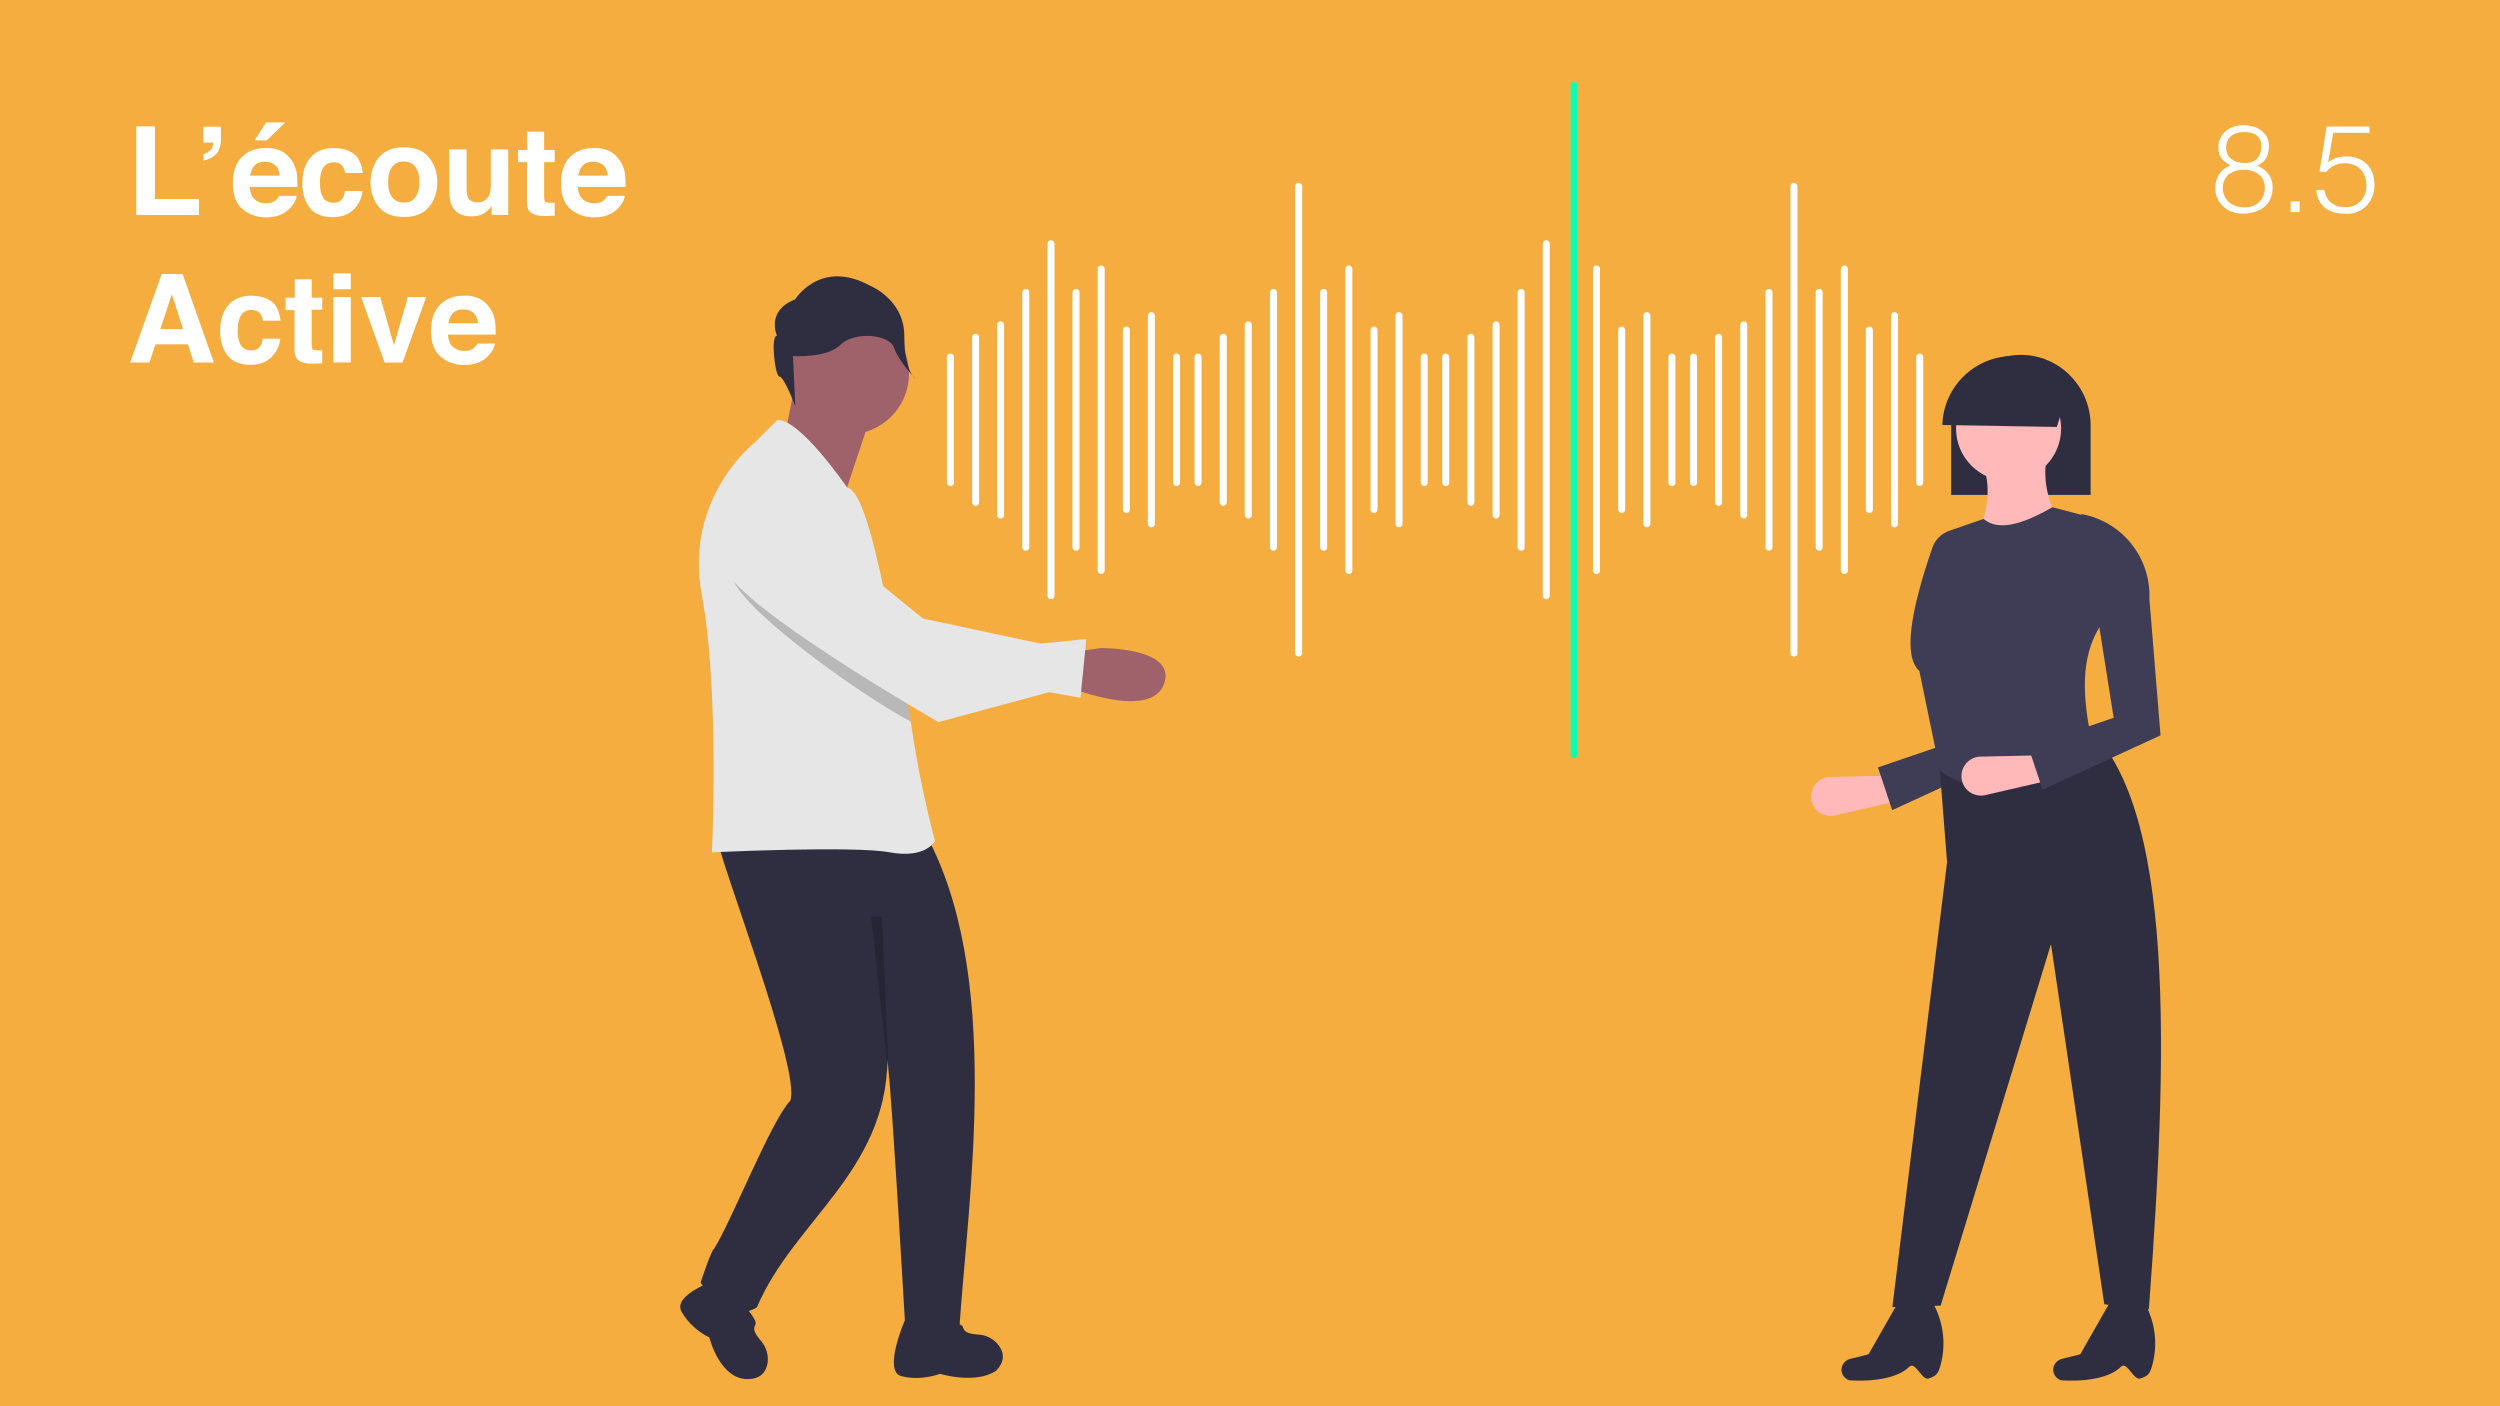 <?xml version="1.0" encoding="UTF-8"?>
<!-- Generator: Adobe Illustrator 27.4.1, SVG Export Plug-In . SVG Version: 6.00 Build 0)  -->
<svg xmlns="http://www.w3.org/2000/svg" xmlns:xlink="http://www.w3.org/1999/xlink" version="1.1" id="Calque_1" x="0px" y="0px" viewBox="0 0 1280 720" style="enable-background:new 0 0 1280 720;" xml:space="preserve">
<style type="text/css">
	.st0{fill:#F4AD3E;}
	.st1{fill:#FFFFFF;}
	.st2{fill:#0DFFB2;}
	.st3{fill:#9F616A;}
	.st4{fill:#2F2E41;}
	.st5{fill:#E6E6E6;}
	.st6{opacity:0.2;enable-background:new    ;}
	.st7{fill:#FFB9B9;}
	.st8{fill:#3F3D56;}
</style>
<rect class="st0" width="1280" height="720"></rect>
<g>
	<path class="st1" d="M69.8,64.7h9.5v37.2h22.6v8.2H69.8V64.7z"></path>
	<path class="st1" d="M104.2,78.9c2.1-0.6,3.6-1.7,4.4-3.2c0.4-0.9,0.6-1.8,0.6-2.7h-5.1v-8.1h9v6.5c0,3.1-0.8,5.5-2.3,7.3   c-1.6,1.8-3.7,2.9-6.6,3.5V78.9z"></path>
	<path class="st1" d="M143.5,77.1c2.3,1,4.3,2.7,5.8,5c1.4,2,2.3,4.3,2.7,6.9c0.2,1.5,0.3,3.8,0.3,6.7h-24.4   c0.1,3.4,1.3,5.7,3.5,7.1c1.3,0.8,3,1.3,4.8,1.3c2,0,3.6-0.5,4.9-1.5c0.7-0.6,1.3-1.3,1.8-2.3h9c-0.2,2-1.3,4-3.2,6.1   c-3,3.3-7.2,4.9-12.6,4.9c-4.5,0-8.4-1.4-11.8-4.1s-5.1-7.2-5.1-13.4c0-5.8,1.5-10.3,4.6-13.4c3.1-3.1,7.1-4.6,12-4.6   C138.5,75.6,141.1,76.1,143.5,77.1z M130.4,84.7c-1.2,1.3-2,3-2.3,5.2h15.1c-0.2-2.3-0.9-4.1-2.3-5.3c-1.4-1.2-3.1-1.8-5.2-1.8   C133.3,82.8,131.6,83.4,130.4,84.7z M146,62.7l-9.4,9.2h-6.3l5.9-9.2H146z"></path>
	<path class="st1" d="M176.7,88.5c-0.2-1.3-0.6-2.4-1.3-3.4c-1-1.4-2.5-2-4.6-2c-3,0-5,1.5-6.1,4.4c-0.6,1.6-0.9,3.6-0.9,6.2   c0,2.5,0.3,4.4,0.9,5.9c1,2.8,3,4.2,5.9,4.2c2.1,0,3.5-0.6,4.4-1.7s1.4-2.5,1.6-4.3h9c-0.2,2.7-1.2,5.2-2.9,7.6   c-2.8,3.8-6.8,5.8-12.2,5.8s-9.4-1.6-11.9-4.8s-3.8-7.3-3.8-12.4c0-5.8,1.4-10.2,4.2-13.4c2.8-3.2,6.7-4.8,11.6-4.8   c4.2,0,7.7,0.9,10.3,2.8c2.7,1.9,4.3,5.2,4.8,10H176.7z"></path>
	<path class="st1" d="M219.7,105.9c-2.8,3.5-7.1,5.2-12.9,5.2c-5.8,0-10.1-1.7-12.9-5.2c-2.8-3.5-4.2-7.7-4.2-12.6   c0-4.8,1.4-9,4.2-12.6c2.8-3.5,7.1-5.3,12.9-5.3c5.8,0,10.1,1.8,12.9,5.3c2.8,3.5,4.2,7.7,4.2,12.6   C223.9,98.2,222.5,102.4,219.7,105.9z M212.6,101c1.4-1.8,2.1-4.4,2.1-7.8s-0.7-5.9-2.1-7.8c-1.4-1.8-3.3-2.7-5.9-2.7   c-2.6,0-4.5,0.9-5.9,2.7c-1.4,1.8-2.1,4.4-2.1,7.8s0.7,5.9,2.1,7.8c1.4,1.8,3.4,2.7,5.9,2.7C209.3,103.8,211.3,102.9,212.6,101z"></path>
	<path class="st1" d="M238.9,76.5v20.2c0,1.9,0.2,3.3,0.7,4.3c0.8,1.7,2.4,2.6,4.7,2.6c3,0,5-1.2,6.1-3.6c0.6-1.3,0.9-3,0.9-5.2   V76.5h8.9V110h-8.5v-4.7c-0.1,0.1-0.3,0.4-0.6,0.9c-0.3,0.5-0.7,1-1.2,1.4c-1.4,1.2-2.7,2.1-4,2.5c-1.3,0.5-2.8,0.7-4.5,0.7   c-4.9,0-8.3-1.8-10-5.4c-1-2-1.4-4.9-1.4-8.7V76.5H238.9z"></path>
	<path class="st1" d="M265.2,83v-6.2h4.7v-9.4h8.7v9.4h5.4V83h-5.4v17.7c0,1.4,0.2,2.2,0.5,2.6c0.3,0.3,1.4,0.5,3.2,0.5   c0.3,0,0.5,0,0.8,0s0.6,0,0.9,0v6.6l-4.2,0.2c-4.1,0.1-7-0.6-8.5-2.2c-1-1-1.5-2.6-1.5-4.6V83H265.2z"></path>
	<path class="st1" d="M311.5,77.1c2.3,1,4.3,2.7,5.8,5c1.4,2,2.3,4.3,2.7,6.9c0.2,1.5,0.3,3.8,0.3,6.7h-24.4   c0.1,3.4,1.3,5.7,3.5,7.1c1.3,0.8,3,1.3,4.8,1.3c2,0,3.6-0.5,4.9-1.5c0.7-0.6,1.3-1.3,1.8-2.3h9c-0.2,2-1.3,4-3.2,6.1   c-3,3.3-7.2,4.9-12.6,4.9c-4.5,0-8.4-1.4-11.8-4.1s-5.1-7.2-5.1-13.4c0-5.8,1.5-10.3,4.6-13.4c3.1-3.1,7.1-4.6,12-4.6   C306.5,75.6,309.2,76.1,311.5,77.1z M298.4,84.7c-1.2,1.3-2,3-2.3,5.2h15.1c-0.2-2.3-0.9-4.1-2.3-5.3c-1.4-1.2-3.1-1.8-5.2-1.8   C301.4,82.8,299.6,83.4,298.4,84.7z"></path>
	<path class="st1" d="M82.8,140.3h10.7l16,45.3H99.2l-3-9.3H79.6l-3.1,9.3h-9.9L82.8,140.3z M82.1,168.5h11.6L88,150.6L82.1,168.5z"></path>
	<path class="st1" d="M134.6,164.1c-0.2-1.3-0.6-2.4-1.3-3.4c-1-1.4-2.5-2-4.6-2c-3,0-5,1.5-6.1,4.4c-0.6,1.6-0.9,3.6-0.9,6.2   c0,2.5,0.3,4.4,0.9,5.9c1,2.8,3,4.2,5.9,4.2c2.1,0,3.5-0.6,4.4-1.7s1.4-2.5,1.6-4.3h9c-0.2,2.7-1.2,5.2-2.9,7.6   c-2.8,3.8-6.8,5.8-12.2,5.8s-9.4-1.6-11.9-4.8s-3.8-7.3-3.8-12.4c0-5.8,1.4-10.2,4.2-13.4c2.8-3.2,6.7-4.8,11.6-4.8   c4.2,0,7.7,0.9,10.3,2.8c2.7,1.9,4.3,5.2,4.8,10H134.6z"></path>
	<path class="st1" d="M146.2,158.6v-6.2h4.7V143h8.7v9.4h5.4v6.2h-5.4v17.7c0,1.4,0.2,2.2,0.5,2.6c0.3,0.3,1.4,0.5,3.2,0.5   c0.3,0,0.5,0,0.8,0s0.6,0,0.9,0v6.6l-4.2,0.2c-4.1,0.1-7-0.6-8.5-2.2c-1-1-1.5-2.6-1.5-4.6v-20.6H146.2z"></path>
	<path class="st1" d="M179.6,148.1h-8.9V140h8.9V148.1z M170.7,152.1h8.9v33.5h-8.9V152.1z"></path>
	<path class="st1" d="M208.8,152.1h9.4l-12.1,33.5h-9.2l-12-33.5h9.8l7,24.7L208.8,152.1z"></path>
	<path class="st1" d="M245,152.7c2.3,1,4.3,2.7,5.8,5c1.4,2,2.3,4.3,2.7,6.9c0.2,1.5,0.3,3.8,0.3,6.7h-24.4c0.1,3.4,1.3,5.7,3.5,7.1   c1.3,0.8,3,1.3,4.8,1.3c2,0,3.6-0.5,4.9-1.5c0.7-0.6,1.3-1.3,1.8-2.3h9c-0.2,2-1.3,4-3.2,6.1c-3,3.3-7.2,4.9-12.6,4.9   c-4.5,0-8.4-1.4-11.8-4.1s-5.1-7.2-5.1-13.4c0-5.8,1.5-10.3,4.6-13.4c3.1-3.1,7.1-4.6,12-4.6C240,151.2,242.6,151.7,245,152.7z    M231.9,160.3c-1.2,1.3-2,3-2.3,5.2h15.1c-0.2-2.3-0.9-4.1-2.3-5.3c-1.4-1.2-3.1-1.8-5.2-1.8C234.9,158.4,233.1,159,231.9,160.3z"></path>
</g>
<g>
	<path class="st1" d="M1141.9,84.7c-1.1-0.7-2-1.3-2.8-1.9c-0.8-0.6-1.4-1.3-1.9-2c-0.5-0.7-0.9-1.5-1.1-2.4c-0.2-0.9-0.3-2-0.3-3.4   c0-1.5,0.3-2.9,1-4.3c0.7-1.3,1.6-2.5,2.7-3.5c1.1-1,2.5-1.8,4-2.3c1.5-0.5,3.2-0.8,4.9-0.8c1.7,0,3.3,0.2,4.9,0.6   c1.6,0.4,3.1,1.1,4.3,2s2.3,2,3,3.4c0.8,1.4,1.1,3,1.1,4.9c0,2.3-0.5,4.3-1.4,5.9c-0.9,1.6-2.5,3-4.6,4c2.4,0.9,4.4,2.3,5.8,4.2   c1.4,1.9,2.1,4.2,2.1,6.8c0,2.2-0.4,4.1-1.1,5.8c-0.7,1.7-1.8,3.1-3.1,4.2c-1.4,1.1-3,2-4.9,2.6c-1.9,0.6-4.1,0.9-6.4,0.9   c-1.6,0-3.2-0.3-4.9-0.8c-1.7-0.5-3.2-1.4-4.5-2.5c-1.3-1.1-2.4-2.5-3.2-4.1c-0.8-1.6-1.3-3.5-1.3-5.7c0-2.6,0.7-5,2-7.1   S1139.4,85.7,1141.9,84.7z M1148.9,86.9c-1.6,0-3,0.2-4.3,0.6s-2.4,1-3.4,1.7c-1,0.8-1.7,1.8-2.3,3s-0.8,2.6-0.8,4.3   c0,1.4,0.3,2.7,0.8,3.8c0.5,1.2,1.3,2.2,2.2,3.1c0.9,0.9,2.1,1.5,3.5,2c1.4,0.5,2.9,0.8,4.6,0.8c1.5,0,2.8-0.2,4.1-0.7   c1.3-0.5,2.4-1.2,3.3-2c0.9-0.9,1.7-1.9,2.2-3.2c0.5-1.2,0.8-2.6,0.8-4c0-1.6-0.3-2.9-0.8-4.1c-0.5-1.2-1.3-2.1-2.3-2.9   c-1-0.8-2.1-1.4-3.4-1.7C1151.8,87.1,1150.4,86.9,1148.9,86.9z M1148.8,67.6c-1.3,0-2.4,0.2-3.5,0.5c-1.1,0.3-2,0.8-2.9,1.5   c-0.8,0.7-1.5,1.5-1.9,2.5c-0.5,1-0.7,2.2-0.7,3.5c0,1.4,0.3,2.6,0.8,3.6c0.5,1,1.2,1.8,2.1,2.4s1.9,1.1,3,1.4   c1.1,0.3,2.3,0.5,3.5,0.5c1.2,0,2.4-0.2,3.4-0.5c1-0.3,2-0.8,2.7-1.5c0.8-0.7,1.4-1.6,1.8-2.7c0.4-1.1,0.7-2.4,0.7-4   c0-2.3-0.7-4-2.2-5.3C1154.1,68.2,1151.8,67.6,1148.8,67.6z"></path>
	<path class="st1" d="M1172.8,108.6v-5.5h4.6v5.5H1172.8z"></path>
	<path class="st1" d="M1190.1,97.1c0.4,3,1.6,5.3,3.6,6.8c2,1.5,4.4,2.2,7.3,2.2c1.6,0,3.1-0.3,4.4-0.9c1.3-0.6,2.4-1.4,3.4-2.4   c0.9-1,1.6-2.2,2.1-3.6c0.5-1.4,0.7-2.8,0.7-4.4c0-1.6-0.3-3.1-0.8-4.5c-0.5-1.4-1.3-2.6-2.2-3.6c-0.9-1-2.1-1.8-3.5-2.3   c-1.4-0.5-2.9-0.8-4.6-0.8c-2,0-3.8,0.4-5.4,1.1c-1.6,0.7-3,1.9-4.2,3.5l-3.3-0.4l3.6-23h22V68h-18.6L1192,83   c0.9-0.5,1.7-1,2.4-1.4s1.5-0.7,2.2-0.9c0.8-0.2,1.5-0.4,2.4-0.5c0.8-0.1,1.7-0.1,2.7-0.1c2,0,3.9,0.3,5.6,1   c1.7,0.7,3.2,1.6,4.5,2.9s2.2,2.8,2.9,4.6c0.7,1.8,1,3.9,1,6.1c0,2.4-0.4,4.4-1.2,6.3c-0.8,1.8-1.8,3.4-3.1,4.6   c-1.3,1.3-2.8,2.2-4.5,2.9c-1.7,0.7-3.5,1-5.3,1c-2.1,0-4.1-0.2-5.9-0.6s-3.4-1.1-4.8-2.1c-1.4-1-2.5-2.3-3.4-3.8   c-0.9-1.6-1.4-3.5-1.5-5.8H1190.1z"></path>
</g>
<path class="st1" d="M486.6,248.9c-1,0-1.8-0.8-1.8-1.8v-64.3c0-1,0.8-1.8,1.8-1.8s1.8,0.8,1.8,1.8v64.3  C488.4,248.1,487.6,248.9,486.6,248.9z"></path>
<path class="st1" d="M499.5,259c-1,0-1.8-0.8-1.8-1.8v-84.5c0-1,0.8-1.8,1.8-1.8s1.8,0.8,1.8,1.8v84.5  C501.3,258.2,500.5,259,499.5,259z"></path>
<path class="st1" d="M512.3,265.5c-1,0-1.8-0.8-1.8-1.8v-97.4c0-1,0.8-1.8,1.8-1.8c1,0,1.8,0.8,1.8,1.8v97.4  C514.2,264.6,513.3,265.5,512.3,265.5z"></path>
<path class="st1" d="M525.2,282c-1,0-1.8-0.8-1.8-1.8V149.7c0-1,0.8-1.8,1.8-1.8c1,0,1.8,0.8,1.8,1.8v130.5  C527,281.2,526.2,282,525.2,282z"></path>
<path class="st1" d="M538.1,306.8c-1,0-1.8-0.8-1.8-1.8V124.8c0-1,0.8-1.8,1.8-1.8c1,0,1.8,0.8,1.8,1.8V305  C539.9,306,539.1,306.8,538.1,306.8z"></path>
<path class="st1" d="M550.9,282c-1,0-1.8-0.8-1.8-1.8V149.7c0-1,0.8-1.8,1.8-1.8c1,0,1.8,0.8,1.8,1.8v130.5  C552.8,281.2,551.9,282,550.9,282z"></path>
<path class="st1" d="M563.8,293.9c-1,0-1.8-0.8-1.8-1.8V137.7c0-1,0.8-1.8,1.8-1.8c1,0,1.8,0.8,1.8,1.8v154.4  C565.6,293.1,564.8,293.9,563.8,293.9z"></path>
<path class="st1" d="M576.7,262.7c-1,0-1.8-0.8-1.8-1.8V169c0-1,0.8-1.8,1.8-1.8c1,0,1.8,0.8,1.8,1.8v91.9  C578.5,261.9,577.7,262.7,576.7,262.7z"></path>
<path class="st1" d="M589.5,270c-1,0-1.8-0.8-1.8-1.8V161.6c0-1,0.8-1.8,1.8-1.8c1,0,1.8,0.8,1.8,1.8v106.6  C591.4,269.2,590.5,270,589.5,270z"></path>
<path class="st1" d="M602.4,248.9c-1,0-1.8-0.8-1.8-1.8v-64.3c0-1,0.8-1.8,1.8-1.8c1,0,1.8,0.8,1.8,1.8v64.3  C604.2,248.1,603.4,248.9,602.4,248.9z"></path>
<path class="st1" d="M613.4,248.9c-1,0-1.8-0.8-1.8-1.8v-64.3c0-1,0.8-1.8,1.8-1.8c1,0,1.8,0.8,1.8,1.8v64.3  C615.2,248.1,614.4,248.9,613.4,248.9z"></path>
<path class="st1" d="M626.3,259c-1,0-1.8-0.8-1.8-1.8v-84.5c0-1,0.8-1.8,1.8-1.8c1,0,1.8,0.8,1.8,1.8v84.5  C628.1,258.2,627.3,259,626.3,259z"></path>
<path class="st1" d="M639.1,265.5c-1,0-1.8-0.8-1.8-1.8v-97.4c0-1,0.8-1.8,1.8-1.8s1.8,0.8,1.8,1.8v97.4  C641,264.6,640.2,265.5,639.1,265.5z"></path>
<path class="st1" d="M652,282c-1,0-1.8-0.8-1.8-1.8V149.7c0-1,0.8-1.8,1.8-1.8c1,0,1.8,0.8,1.8,1.8v130.5  C653.8,281.2,653,282,652,282z"></path>
<path class="st1" d="M664.9,336.2c-1,0-1.8-0.8-1.8-1.8V95.4c0-1,0.8-1.8,1.8-1.8c1,0,1.8,0.8,1.8,1.8v238.9  C666.7,335.4,665.9,336.2,664.9,336.2z"></path>
<path class="st1" d="M677.7,282c-1,0-1.8-0.8-1.8-1.8V149.7c0-1,0.8-1.8,1.8-1.8c1,0,1.8,0.8,1.8,1.8v130.5  C679.6,281.2,678.8,282,677.7,282z"></path>
<path class="st1" d="M690.6,293.9c-1,0-1.8-0.8-1.8-1.8V137.7c0-1,0.8-1.8,1.8-1.8c1,0,1.8,0.8,1.8,1.8v154.4  C692.4,293.1,691.6,293.9,690.6,293.9z"></path>
<path class="st1" d="M703.5,262.7c-1,0-1.8-0.8-1.8-1.8V169c0-1,0.8-1.8,1.8-1.8c1,0,1.8,0.8,1.8,1.8v91.9  C705.3,261.9,704.5,262.7,703.5,262.7z"></path>
<path class="st1" d="M716.3,270c-1,0-1.8-0.8-1.8-1.8V161.6c0-1,0.8-1.8,1.8-1.8c1,0,1.8,0.8,1.8,1.8v106.6  C718.2,269.2,717.4,270,716.3,270z"></path>
<path class="st1" d="M729.2,248.9c-1,0-1.8-0.8-1.8-1.8v-64.3c0-1,0.8-1.8,1.8-1.8c1,0,1.8,0.8,1.8,1.8v64.3  C731,248.1,730.2,248.9,729.2,248.9z"></path>
<path class="st1" d="M740.2,248.9c-1,0-1.8-0.8-1.8-1.8v-64.3c0-1,0.8-1.8,1.8-1.8c1,0,1.8,0.8,1.8,1.8v64.3  C742.1,248.1,741.3,248.9,740.2,248.9z"></path>
<path class="st1" d="M753.1,259c-1,0-1.8-0.8-1.8-1.8v-84.5c0-1,0.8-1.8,1.8-1.8c1,0,1.8,0.8,1.8,1.8v84.5  C754.9,258.2,754.1,259,753.1,259z"></path>
<path class="st1" d="M766,265.5c-1,0-1.8-0.8-1.8-1.8v-97.4c0-1,0.8-1.8,1.8-1.8s1.8,0.8,1.8,1.8v97.4  C767.8,264.6,767,265.5,766,265.5z"></path>
<path class="st1" d="M778.8,282c-1,0-1.8-0.8-1.8-1.8V149.7c0-1,0.8-1.8,1.8-1.8c1,0,1.8,0.8,1.8,1.8v130.5  C780.7,281.2,779.9,282,778.8,282z"></path>
<path class="st1" d="M791.7,306.8c-1,0-1.8-0.8-1.8-1.8V124.8c0-1,0.8-1.8,1.8-1.8c1,0,1.8,0.8,1.8,1.8V305  C793.5,306,792.7,306.8,791.7,306.8z"></path>
<path class="st2" d="M805.9,388.1c-1,0-1.8-0.8-1.8-1.8V43.5c0-1,0.8-1.8,1.8-1.8c1,0,1.8,0.8,1.8,1.8v342.8  C807.7,387.3,806.9,388.1,805.9,388.1z"></path>
<path class="st1" d="M817.4,293.9c-1,0-1.8-0.8-1.8-1.8V137.7c0-1,0.8-1.8,1.8-1.8c1,0,1.8,0.8,1.8,1.8v154.4  C819.3,293.1,818.4,293.9,817.4,293.9z"></path>
<path class="st1" d="M830.3,262.7c-1,0-1.8-0.8-1.8-1.8V169c0-1,0.8-1.8,1.8-1.8c1,0,1.8,0.8,1.8,1.8v91.9  C832.1,261.9,831.3,262.7,830.3,262.7z"></path>
<path class="st1" d="M843.2,270c-1,0-1.8-0.8-1.8-1.8V161.6c0-1,0.8-1.8,1.8-1.8c1,0,1.8,0.8,1.8,1.8v106.6  C845,269.2,844.2,270,843.2,270z"></path>
<path class="st1" d="M856,248.9c-1,0-1.8-0.8-1.8-1.8v-64.3c0-1,0.8-1.8,1.8-1.8c1,0,1.8,0.8,1.8,1.8v64.3  C857.9,248.1,857,248.9,856,248.9z"></path>
<path class="st1" d="M867.1,248.9c-1,0-1.8-0.8-1.8-1.8v-64.3c0-1,0.8-1.8,1.8-1.8c1,0,1.8,0.8,1.8,1.8v64.3  C868.9,248.1,868.1,248.9,867.1,248.9z"></path>
<path class="st1" d="M879.9,259c-1,0-1.8-0.8-1.8-1.8v-84.5c0-1,0.8-1.8,1.8-1.8c1,0,1.8,0.8,1.8,1.8v84.5  C881.8,258.2,880.9,259,879.9,259z"></path>
<path class="st1" d="M892.8,265.5c-1,0-1.8-0.8-1.8-1.8v-97.4c0-1,0.8-1.8,1.8-1.8s1.8,0.8,1.8,1.8v97.4  C894.6,264.6,893.8,265.5,892.8,265.5z"></path>
<path class="st1" d="M905.7,282c-1,0-1.8-0.8-1.8-1.8V149.7c0-1,0.8-1.8,1.8-1.8c1,0,1.8,0.8,1.8,1.8v130.5  C907.5,281.2,906.7,282,905.7,282z"></path>
<path class="st1" d="M918.5,336.2c-1,0-1.8-0.8-1.8-1.8V95.4c0-1,0.8-1.8,1.8-1.8c1,0,1.8,0.8,1.8,1.8v238.9  C920.4,335.4,919.5,336.2,918.5,336.2z"></path>
<path class="st1" d="M931.4,282c-1,0-1.8-0.8-1.8-1.8V149.7c0-1,0.8-1.8,1.8-1.8c1,0,1.8,0.8,1.8,1.8v130.5  C933.2,281.2,932.4,282,931.4,282z"></path>
<path class="st1" d="M944.3,293.9c-1,0-1.8-0.8-1.8-1.8V137.7c0-1,0.8-1.8,1.8-1.8c1,0,1.8,0.8,1.8,1.8v154.4  C946.1,293.1,945.3,293.9,944.3,293.9z"></path>
<path class="st1" d="M957.1,262.7c-1,0-1.8-0.8-1.8-1.8V169c0-1,0.8-1.8,1.8-1.8c1,0,1.8,0.8,1.8,1.8v91.9  C959,261.9,958.1,262.7,957.1,262.7z"></path>
<path class="st1" d="M970,270c-1,0-1.8-0.8-1.8-1.8V161.6c0-1,0.8-1.8,1.8-1.8c1,0,1.8,0.8,1.8,1.8v106.6  C971.8,269.2,971,270,970,270z"></path>
<path class="st1" d="M982.9,248.9c-1,0-1.8-0.8-1.8-1.8v-64.3c0-1,0.8-1.8,1.8-1.8c1,0,1.8,0.8,1.8,1.8v64.3  C984.7,248.1,983.9,248.9,982.9,248.9z"></path>
<polygon class="st3" points="408.3,190.7 401.4,225.3 433.7,249.5 448.7,204.6 "></polygon>
<circle class="st3" cx="434.3" cy="191.3" r="31.1"></circle>
<path class="st4" d="M366.8,427.2c0.1,10,43.9,121.8,37.8,136.4c-9.6,9.8-30.2,61.9-39,75.8c-1.2,0-6.9,17.3-6.9,17.3  s13.8,21.9,28.8,12.7c18.8-44.3,66-69.1,66.9-126.8c2.3,18.3,9,135.4,9,135.4s-1.3,0.5,27.7,3.3c4.5-68,22.9-183.7-18.3-256.3  C460.2,419.1,366.8,427.2,366.8,427.2z"></path>
<path class="st4" d="M463.5,675.6c-1.3,2.6-11,26.5-2.2,28.9c10.1,2.8,20-1.1,20-1.1s17.8,5.5,28.6-1.5c5.1-5.1,3.9-9.7,1.5-13  c-2.5-3.3-6.3-5.4-10.5-5.6c-5.5-0.4-7.3-1.4-7.9-3.9C492,675.6,463.5,675.6,463.5,675.6z"></path>
<path class="st4" d="M368.6,654.7c0,0-24.8,7.8-19.6,17c3.4,5.7,8.3,10.2,14.2,13.1c0,0,5.2,21.3,19.5,21.3c7.2,0,9.6-4.1,10.3-8.2  c0.6-4.1-0.7-8.3-3.4-11.4c-3.6-4.2-4.1-6.1-2.8-8.4C388.8,674.9,368.6,654.7,368.6,654.7z"></path>
<path class="st5" d="M478.7,430.6c0,0-4.6,9.2-23.1,5.8c-18.4-3.5-91.1,0-91.1,0s4-82.4-5.2-132c-9.2-49.6,27.1-77.8,27.1-77.8  l11.5-11.5c11.5-1.1,35.9,34.6,35.9,34.6c8,1.3,15.5,35.4,21.9,67.6c0.4,1.8,0.7,3.7,1.1,5.5c2.9,15,7,31.8,9.5,46.8  c0.2,1.1,0.3,2.1,0.5,3.2C469.7,392.1,473.7,411.5,478.7,430.6z"></path>
<path class="st4" d="M397.8,171.9c0,0-5.8-12.8,9.3-18.6c0,0,12.8-21,38.4-7c0,0,17.5,7,17.5,25.6s5.8,22.1,5.8,22.1  s-8.7-8.9-11-15.9c-2.3-7-20.4-8.6-27.4-1.6c-7,7-24.4,5.8-24.4,5.8l1.2,25.6c0,0-5.8-15.1-8.1-15.1S394.4,171.9,397.8,171.9z"></path>
<path class="st6" d="M466.3,369.5c-27.5-15-72.1-47.7-86.4-65.5c-18.9-23.4,1.7-41.1,1.7-41.1c23.4-14.8,51.4,35.9,51.4,35.9  l22.7,18.4c0.4,1.8,0.7,3.7,1.1,5.5C459.7,337.7,463.8,354.5,466.3,369.5z"></path>
<path class="st3" d="M548.4,352.2c0,0,40.9,16.6,47.6-2.1s-32.3-18.3-32.3-18.3l-15.3,2.2L548.4,352.2z"></path>
<path class="st5" d="M376.3,255.3c0,0-20.7,17.8-1.7,41.1c18.9,23.4,105.9,73.3,105.9,73.3l56.7-15.3l16,2.9l3-30.1l-23.6,2.3  l-60-12.8l-38.2-31C434.4,285.7,399.8,240.5,376.3,255.3z"></path>
<polygon class="st6" points="451.6,469.3 455.2,553.8 446,469.3 "></polygon>
<path class="st7" d="M972.3,409.9l-32.8,7.6c-5.3,1.2-10.6-2-11.9-7.2l0,0c-1.4-5.3,1.8-10.8,7.1-12.2c0.8-0.2,1.5-0.3,2.3-0.3  l31.7-0.7L972.3,409.9z"></path>
<path class="st8" d="M968.8,414.8l-7.3-21.9l43.7-14.9l-11.6-102.1l0,0c20.9,3.8,30.8,20.2,29.9,41.4l5.7,69.7L968.8,414.8z"></path>
<path class="st4" d="M999,253.4h71.4v-35.5c0-9.6-3.7-18.8-10.5-25.6c-6.6-6.8-15.7-10.6-25.2-10.6c-19.5,0-35.4,15.8-35.7,35.3  c0,0.3,0,0.6,0,0.9L999,253.4z"></path>
<path class="st4" d="M1100.2,670.4l-22.8-2.6l-27.3-184.4l-56.5,185.1l-24.7,0.7l28-227.8l-4.1-52l69.9-22.1  C1112.3,402.1,1111.3,524.2,1100.2,670.4z"></path>
<circle class="st7" cx="1028.4" cy="219.4" r="26.9"></circle>
<path class="st7" d="M1055.3,268l-45.6,12c7.7-14.8,10.1-28.6,6-41.1l32.2-5.2C1045.8,245.6,1048.4,258,1055.3,268z"></path>
<path class="st8" d="M1070.6,377.6c-25.6,16.3-55.4,35-77.4,16.8l-10.5-50.9c-8.3-7.4-4.6-30.3,6.6-62.9c1.4-4.2,4.7-7.5,8.9-8.9  l17.4-6c7.7,6.5,20.3,2.6,35.2-6l17.2,4.5l7.5,56.1C1064.7,336.6,1066.6,358.1,1070.6,377.6z"></path>
<path class="st7" d="M1049.3,399.5l-32.8,7.6c-5.3,1.2-10.6-2-11.9-7.2l0,0c-1.4-5.3,1.8-10.8,7.1-12.2c0.8-0.2,1.5-0.3,2.3-0.3  l31.7-0.7L1049.3,399.5z"></path>
<path class="st4" d="M1096.2,705.7c-3.8,1.7-7-9.1-10.3-5.9c-9,8.9-30.7,6.9-30.7,6.9c-3-1-4.6-4.1-3.7-7.1c0-0.1,0.1-0.2,0.1-0.3  l0,0c0.7-1.7,2.1-3,3.9-3.5l9.6-2.4l15.1-26.5l16.5-2.1l0.4,0.7c6.4,10.4,8.1,23,4.5,34.7C1100.3,704.5,1098.5,704.7,1096.2,705.7z"></path>
<path class="st4" d="M987.8,705.7c-3.8,1.7-7-9.1-10.3-5.9c-9,8.9-30.7,6.9-30.7,6.9c-3-1-4.6-4.1-3.7-7.1c0-0.1,0.1-0.2,0.1-0.3  l0,0c0.7-1.7,2.1-3,3.9-3.5l9.6-2.4l15.1-26.5l16.5-2.1l0.4,0.7c6.4,10.4,8.1,23,4.5,34.7C991.9,704.5,990,704.7,987.8,705.7z"></path>
<path class="st4" d="M1059.9,197l-6.8,21.6l-58.6-1c0.5-20,17.2-35.8,37.2-35.3C1042.9,182.5,1053.3,188,1059.9,197L1059.9,197z"></path>
<path class="st8" d="M1045.8,404.3l-7.3-21.9l43.7-14.9l-16.5-104.3l0,0c20.9,3.8,35.7,22.4,34.8,43.6l5.7,69.7L1045.8,404.3z"></path>
</svg>
